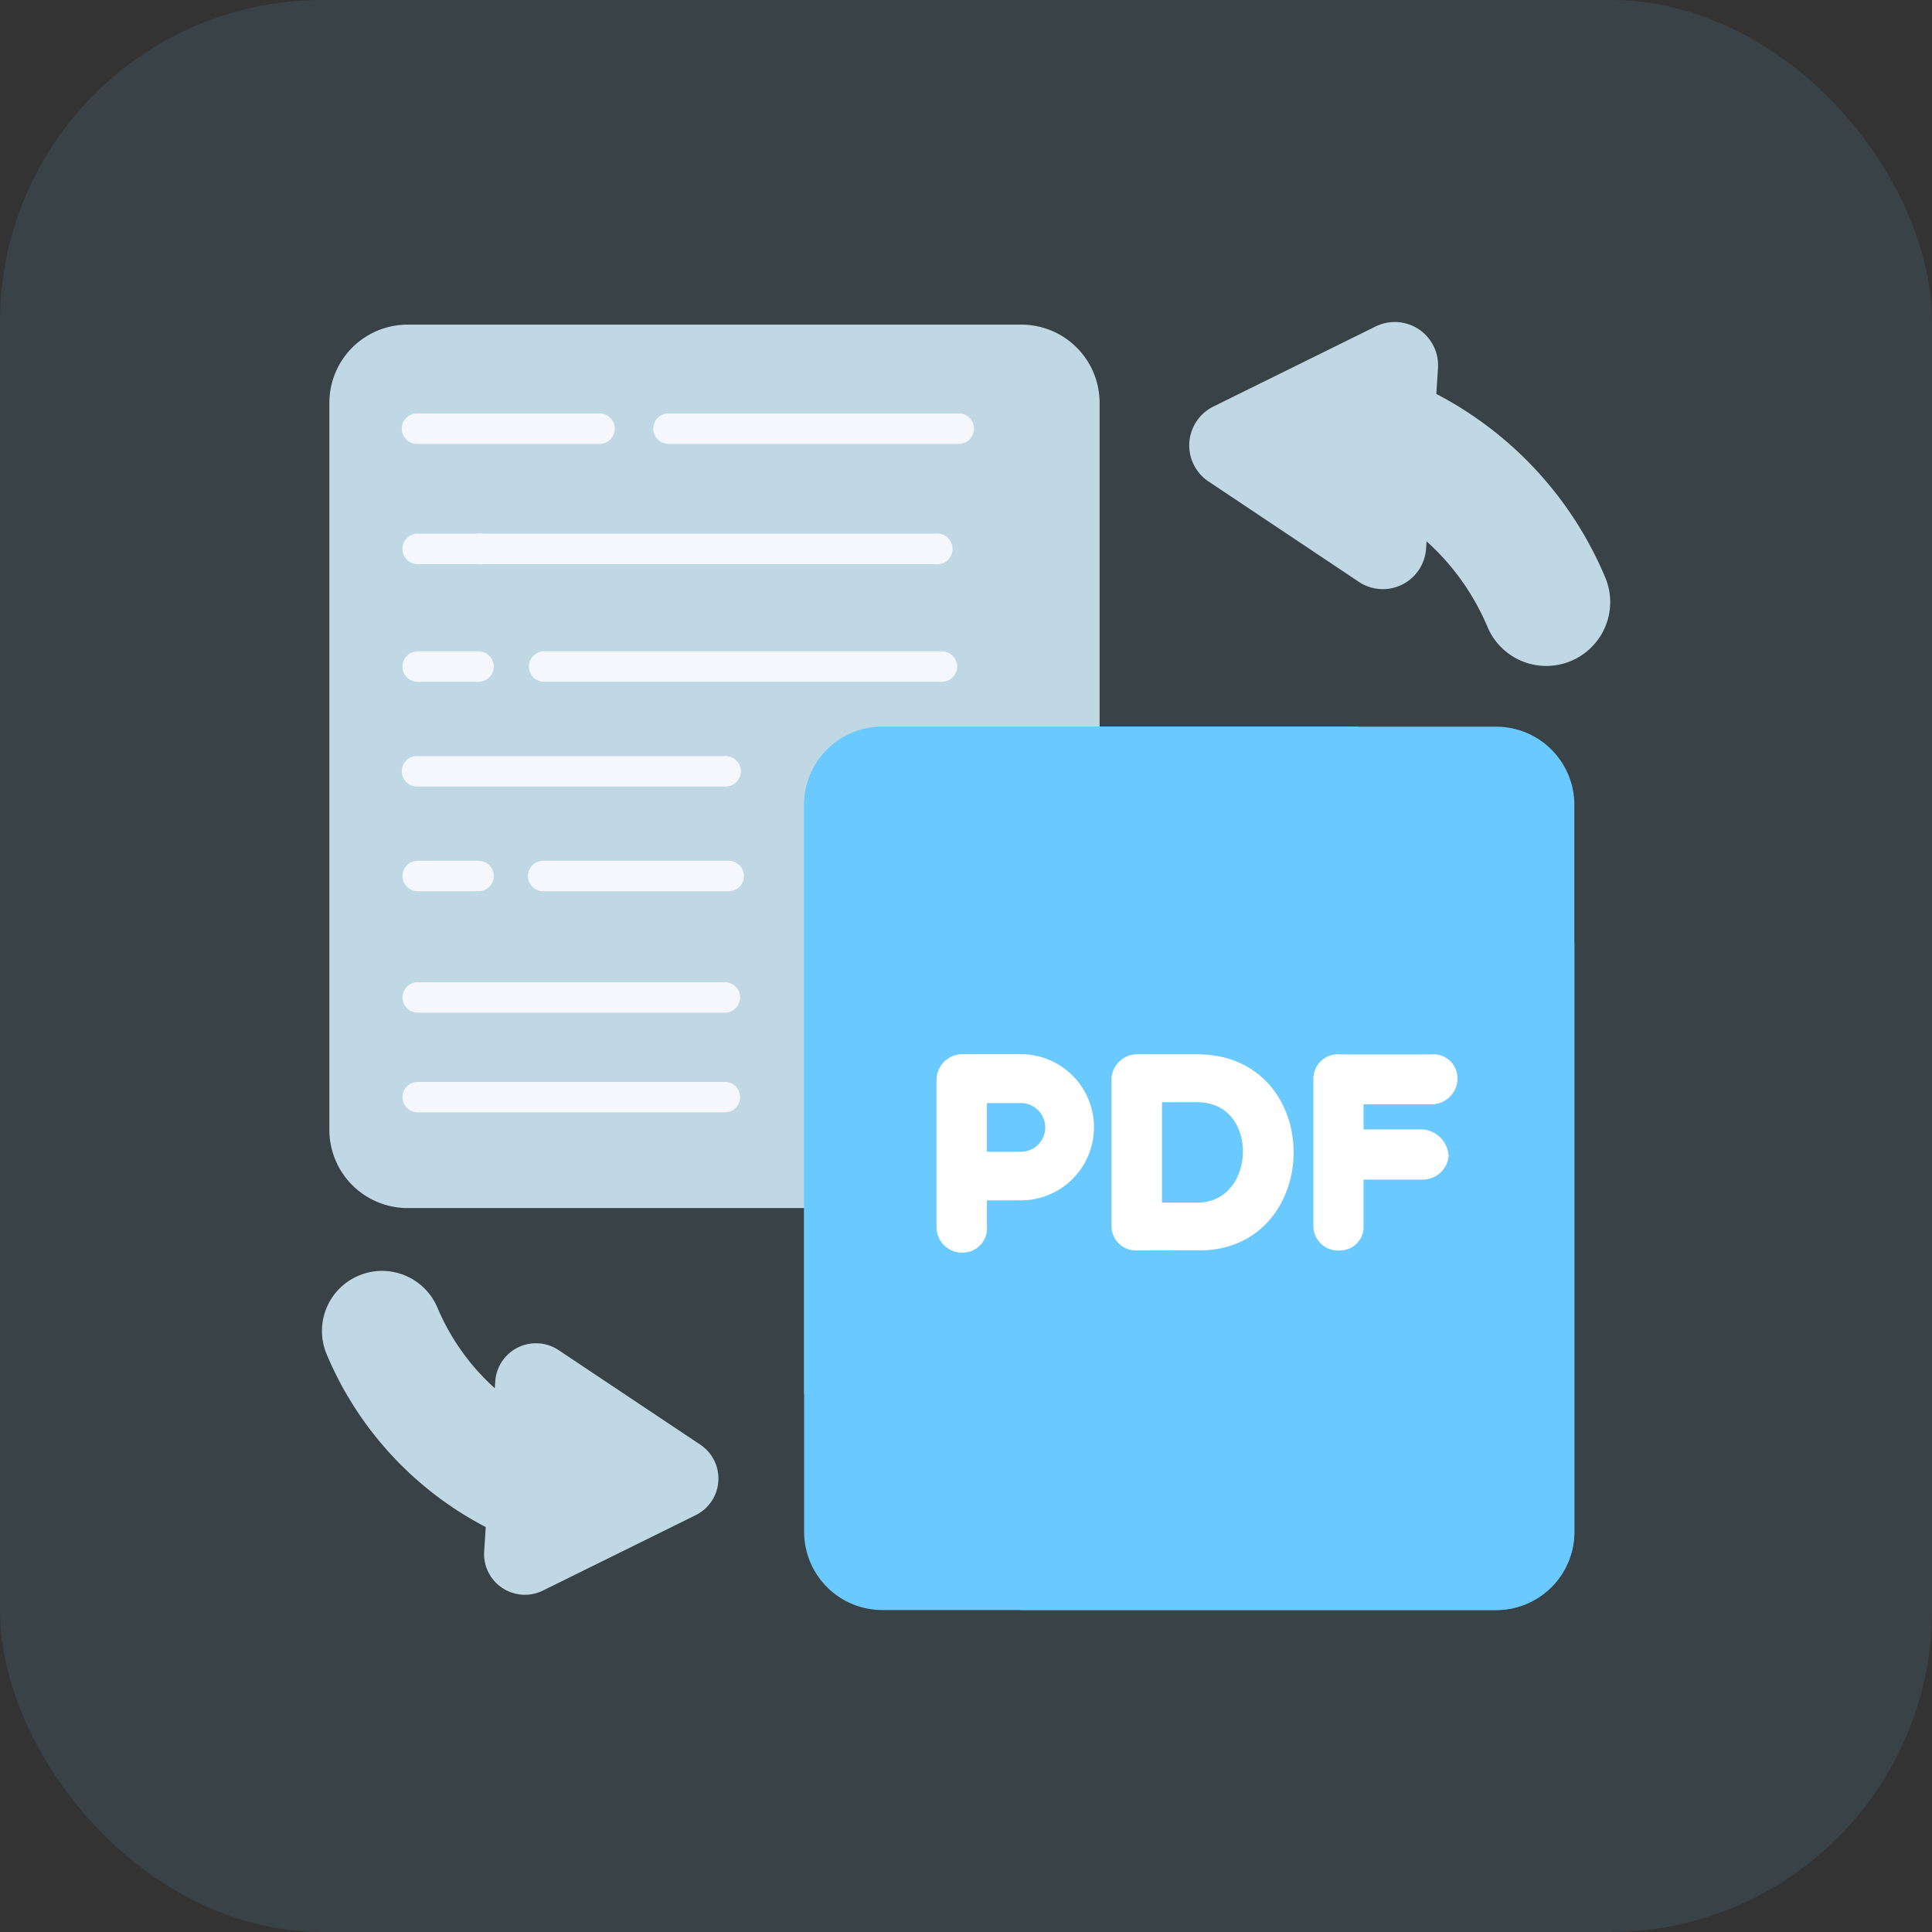 <svg xmlns="http://www.w3.org/2000/svg" width="60" height="60" viewBox="0 0 60 60">
  <rect x="0" y="0" width="60" height="60" fill="#333333" stroke="none"/>
  <g id="Group_14936" data-name="Group 14936" transform="translate(-1761.5 -3115)">
    <rect id="Rectangle_3904" data-name="Rectangle 3904" width="60" height="60" rx="10" transform="translate(1761.5 3115)" fill="#6acaff" opacity="0.1"/>
    <g id="Group_14832" data-name="Group 14832" transform="translate(1442.646 1906.698)">
      <g id="document_1_" data-name="document (1)" transform="translate(328.855 1218.303)">
        <g id="Group_14083" data-name="Group 14083" transform="translate(0.228 0.083)">
          <path id="Path_6642" data-name="Path 6642" d="M29.465,21.709V3.431A2.429,2.429,0,0,0,27.036,1H7.974A2.429,2.429,0,0,0,5.545,3.431V26.006a2.429,2.429,0,0,0,2.429,2.429H22.739Z" transform="translate(-5.545 -1.002)" fill="#c0d8e3"/>
        </g>
        <g id="Group_14085" data-name="Group 14085" transform="translate(14.972 12.567)">
          <path id="Path_6648" data-name="Path 6648" d="M218.336,200.419V182.141a2.429,2.429,0,0,1,2.429-2.429h19.062a2.429,2.429,0,0,1,2.429,2.429v22.575a2.429,2.429,0,0,1-2.429,2.429H225.062Z" transform="translate(-218.336 -179.712)" fill="#6acaff"/>
          <path id="Path_6674" data-name="Path 6674" d="M242.256,186.438v18.278a2.429,2.429,0,0,1-2.429,2.429H220.765a2.429,2.429,0,0,1-2.429-2.429V182.141a2.429,2.429,0,0,1,2.429-2.429H235.53Z" transform="translate(-218.336 -179.712)" fill="#6acaff"/>
          <path id="Path_6649" data-name="Path 6649" d="M218.336,430.53h4.3a2.429,2.429,0,0,1,2.429,2.429v4.3" transform="translate(-218.336 -409.823)" fill="#6acaff"/>
        </g>
        <g id="Group_14086" data-name="Group 14086" transform="translate(0 29.467)">
          <path id="Path_6650" data-name="Path 6650" d="M9.65,367.93l4.741-2.34a1.267,1.267,0,0,0,.143-2.19l-4.4-2.936a1.267,1.267,0,0,0-1.967.971l-.014.213a7.043,7.043,0,0,1-1.783-2.505,1.866,1.866,0,0,0-2.445-.992,1.845,1.845,0,0,0-.319.173,1.865,1.865,0,0,0-.674,2.272,10.732,10.732,0,0,0,4.939,5.363l-.049.753A1.267,1.267,0,0,0,9.65,367.93Z" transform="translate(-2.787 -358.003)" fill="#c0d8e3"/>
        </g>
        <g id="Group_14088" data-name="Group 14088" transform="translate(26.932 0)">
          <path id="Path_6656" data-name="Path 6656" d="M327.427.141l-5.033,2.484a1.346,1.346,0,0,0-.152,2.325l4.667,3.117A1.345,1.345,0,0,0,329,7.036l.015-.226a7.479,7.479,0,0,1,1.893,2.66,1.981,1.981,0,0,0,2.6,1.053,1.96,1.96,0,0,0,.338-.184,1.98,1.98,0,0,0,.716-2.412,11.394,11.394,0,0,0-5.244-5.694l.052-.8A1.345,1.345,0,0,0,327.427.141Z" transform="translate(-321.645 0)" fill="#c0d8e3"/>
        </g>
      </g>
      <path id="Path_6658" data-name="Path 6658" d="M217.273,88h9.541a.472.472,0,1,1,0,.945h-9.541a.472.472,0,1,1,0-.945Z" transform="translate(114.553 1153.902)" fill="#f5f7fd"/>
      <path id="Path_6659" data-name="Path 6659" d="M217.273,152h9.541a.472.472,0,1,1,0,.945h-9.541a.472.472,0,1,1,0-.945Z" transform="translate(114.553 1086.806)" fill="#f5f7fd"/>
      <path id="Path_6660" data-name="Path 6660" d="M217.273,216h5.761a.472.472,0,1,1,0,.945h-5.761a.472.472,0,1,1,0-.945Z" transform="translate(118.45 1019.035)" fill="#f5f7fd"/>
      <path id="Path_6661" data-name="Path 6661" d="M281.273,216h1.89a.472.472,0,0,1,0,.945h-1.89a.472.472,0,1,1,0-.945Z" transform="translate(50.553 1019.035)" fill="#f5f7fd"/>
      <path id="Path_6662" data-name="Path 6662" d="M89.273,312H98.33a.473.473,0,0,1,0,.945H89.273a.473.473,0,0,1,0-.945Z" transform="translate(250.321 909.142)" fill="#f5f7fd"/>
      <path id="Path_6663" data-name="Path 6663" d="M217.273,312h5.67a.473.473,0,0,1,0,.945h-5.67a.473.473,0,1,1,0-.945Z" transform="translate(114.553 909.142)" fill="#f5f7fd"/>
      <path id="Path_6664" data-name="Path 6664" d="M89.272,280h12.354a.472.472,0,1,1,0,.945H89.272a.472.472,0,1,1,0-.945Z" transform="translate(246.48 948.53)" fill="#f5f7fd"/>
      <path id="Path_6665" data-name="Path 6665" d="M89.356,280h14.017a.479.479,0,1,1,0,.945H89.356a.479.479,0,1,1,0-.945Z" transform="translate(244.505 944.876)" fill="#f5f7fd"/>
      <path id="Path_6666" data-name="Path 6666" d="M281.273,280h1.89a.472.472,0,0,1,0,.945h-1.89a.472.472,0,1,1,0-.945Z" transform="translate(50.553 948.53)" fill="#f5f7fd"/>
      <path id="Path_6667" data-name="Path 6667" d="M281.273,280h1.89a.472.472,0,0,1,0,.945h-1.89a.472.472,0,1,1,0-.945Z" transform="translate(50.553 944.876)" fill="#f5f7fd"/>
      <path id="Path_6668" data-name="Path 6668" d="M217.273,248h9.541a.473.473,0,1,1,0,.945h-9.541a.473.473,0,1,1,0-.945Z" transform="translate(114.553 983.783)" fill="#f5f7fd"/>
      <g id="Group_14089" data-name="Group 14089" transform="translate(348.188 1241.291)">
        <path id="Path_3644" data-name="Path 3644" d="M101.744,294.878a.556.556,0,0,1,.549-.558h1.866a2.02,2.02,0,0,1,0,4.039H102.81v1.067a.507.507,0,0,1-.517.557.544.544,0,0,1-.549-.557Zm1.066.46v2.012h1.349a1.007,1.007,0,0,0,0-2.012Z" transform="translate(-101.744 -294.32)" fill="#fff" stroke="#fff" stroke-width="0.5"/>
        <path id="Path_3645" data-name="Path 3645" d="M188.382,301.062a.505.505,0,0,1-.558-.5v-4.588a.549.549,0,0,1,.558-.5h1.85c3.691,0,3.611,5.59.073,5.59Zm.509-4.6v3.619h1.341c2.181,0,2.278-3.619,0-3.619Z" transform="translate(-182.389 -295.471)" fill="#fff" stroke="#fff" stroke-width="0.5"/>
        <path id="Path_3646" data-name="Path 3646" d="M288.193,296.508v1.284h2.06a.625.625,0,0,1,.582.573.561.561,0,0,1-.582.485h-2.06v1.7a.478.478,0,0,1-.484.5.513.513,0,0,1-.573-.5v-4.588a.511.511,0,0,1,.573-.5h2.836a.5.5,0,0,1,.566.5.558.558,0,0,1-.566.55h-2.352Z" transform="translate(-275.431 -295.456)" fill="#fff" stroke="#fff" stroke-width="0.5"/>
      </g>
    </g>
  </g>
</svg>
